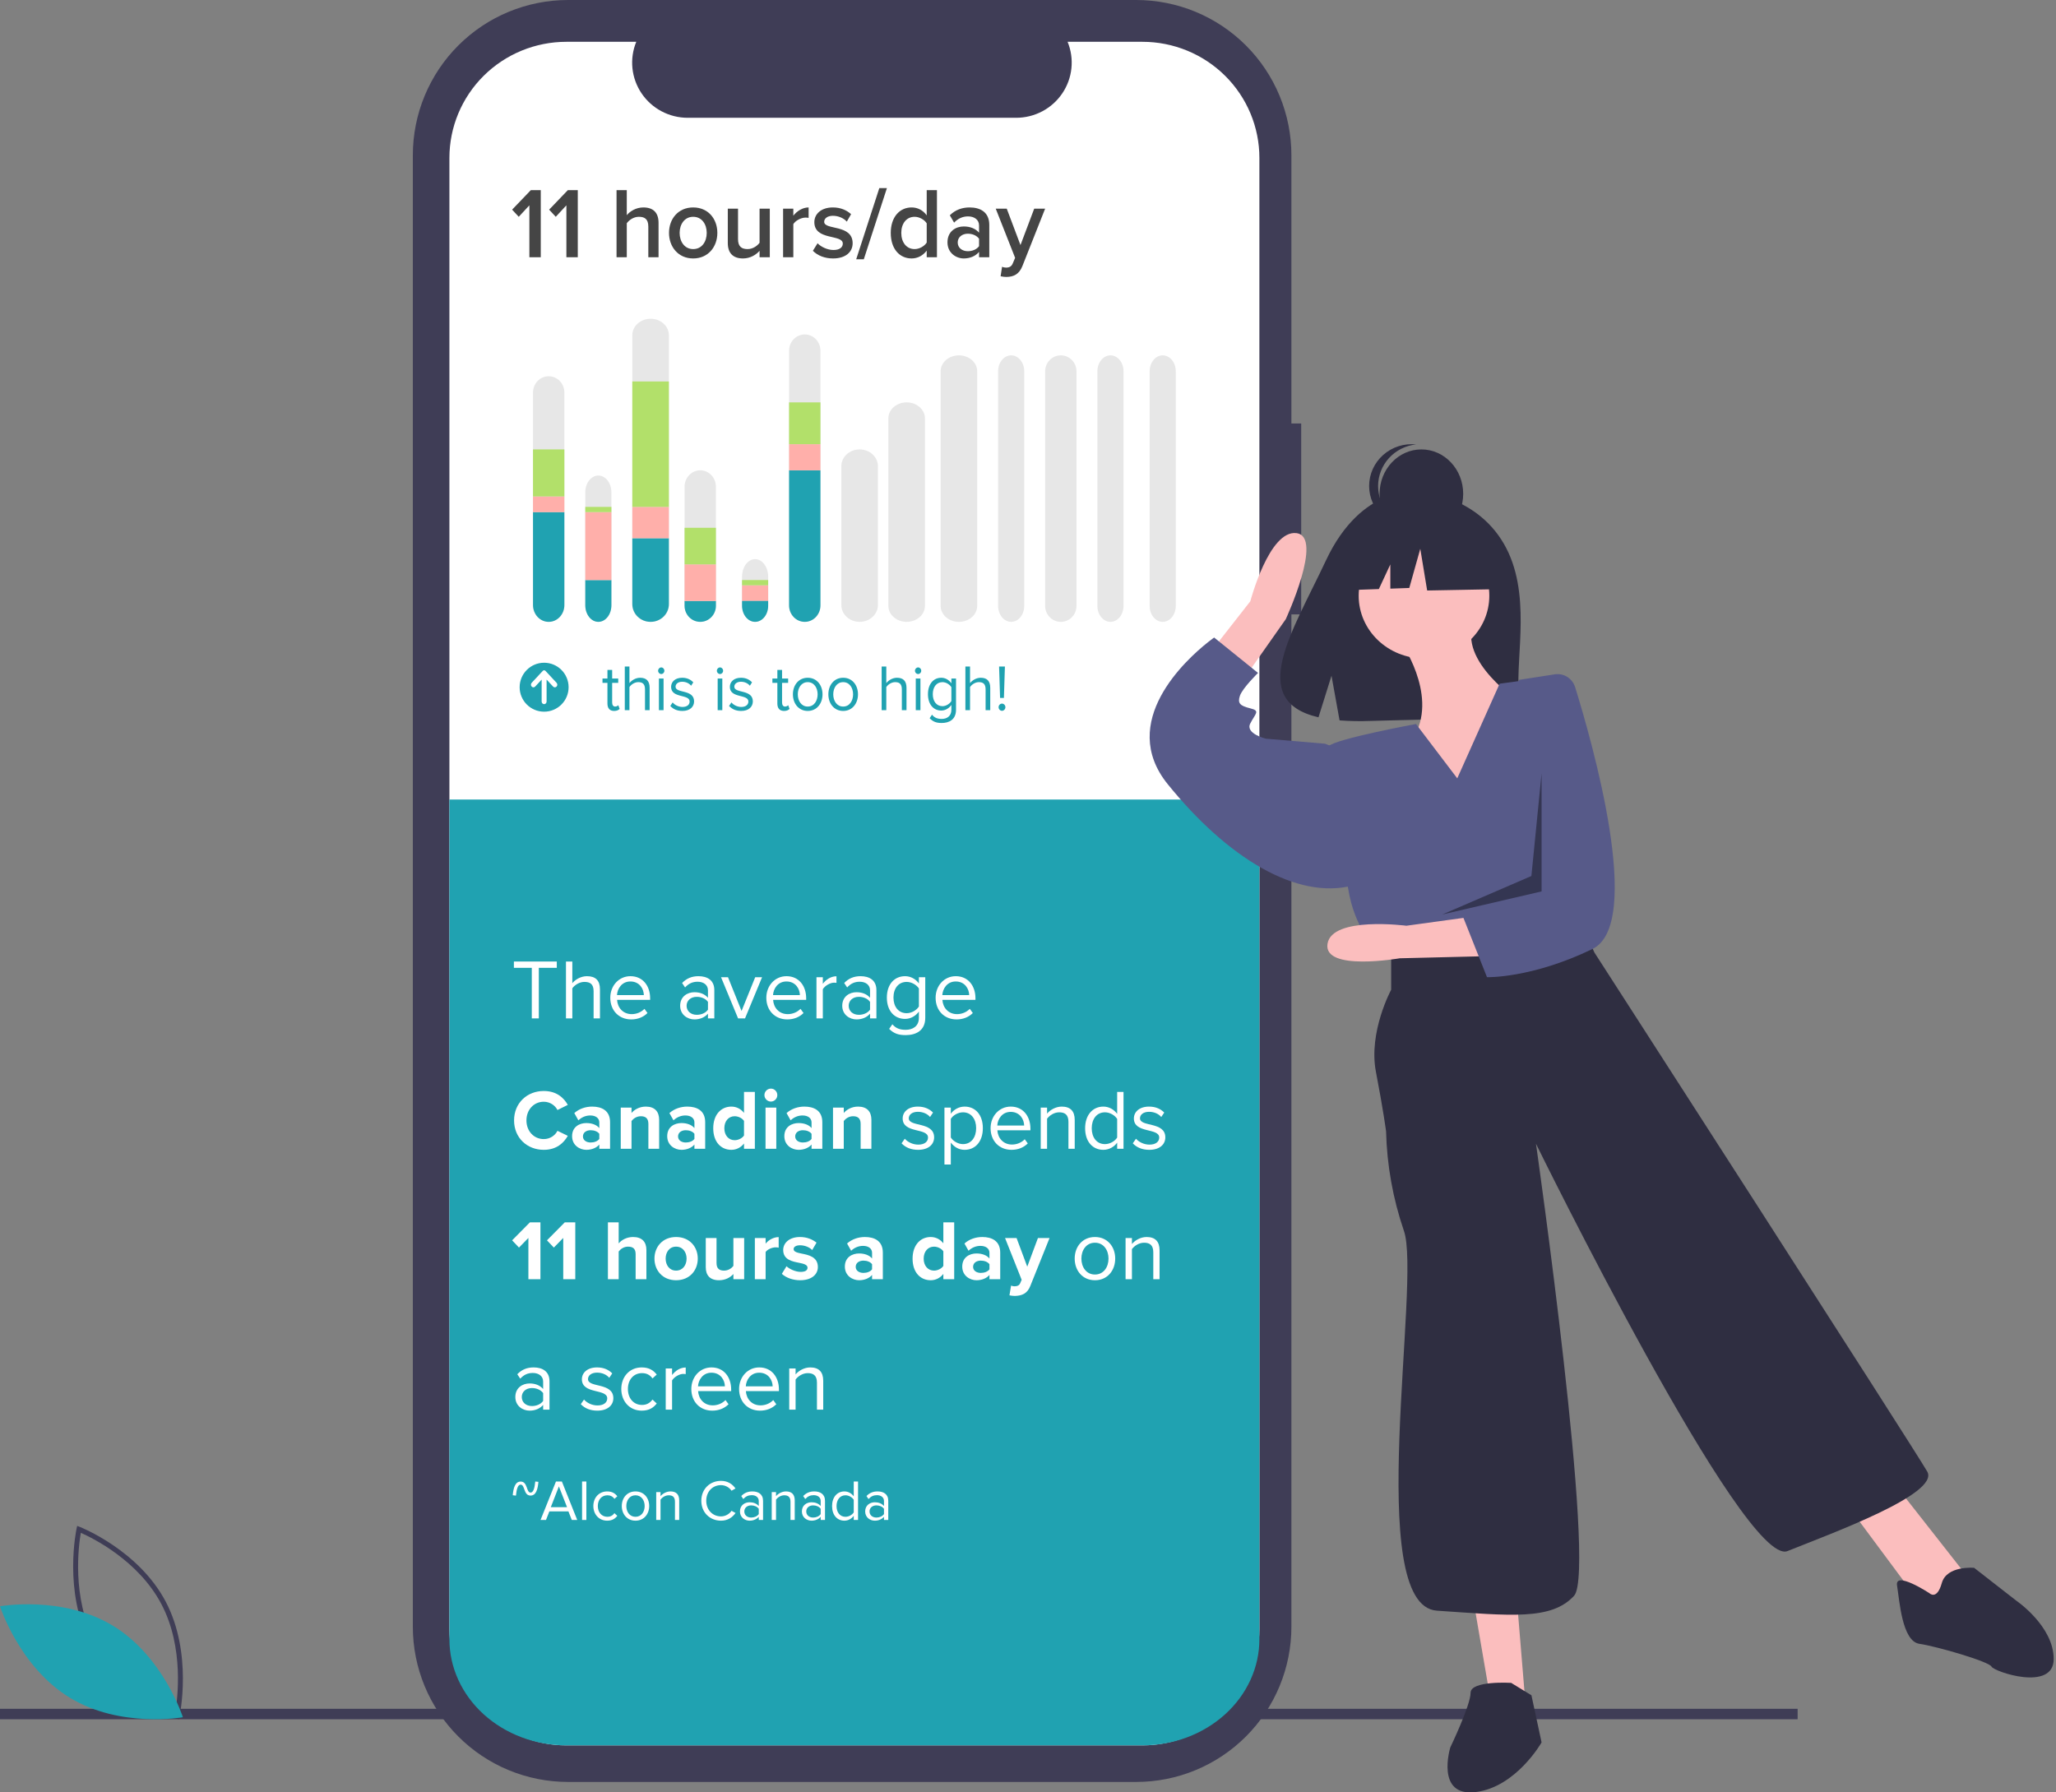 <svg width="546" height="476" viewBox="0 0 546 476" fill="none" xmlns="http://www.w3.org/2000/svg">
<rect x="0" y="0" width="546" height="476" fill="#808080" stroke="none"/>
<path d="M345.551 112.456H342.951V41.226C342.951 35.812 341.885 30.451 339.814 25.449C337.742 20.448 334.706 15.903 330.879 12.075C327.051 8.247 322.507 5.21 317.506 3.138C312.506 1.066 307.146 -2.00716e-05 301.733 2.8336e-10H150.851C145.438 -1.91989e-05 140.078 1.066 135.077 3.138C130.077 5.21 125.533 8.247 121.705 12.075C117.878 15.903 114.842 20.448 112.77 25.449C110.699 30.451 109.633 35.812 109.633 41.226V431.999C109.633 437.412 110.699 442.773 112.77 447.775C114.842 452.777 117.878 457.322 121.705 461.15C125.533 464.978 130.077 468.015 135.077 470.086C140.078 472.158 145.438 473.224 150.851 473.224H301.733C307.146 473.224 312.506 472.158 317.507 470.086C322.507 468.015 327.051 464.978 330.879 461.15C334.706 457.322 337.742 452.777 339.814 447.775C341.885 442.773 342.951 437.412 342.951 431.999V163.158H345.551L345.551 112.456Z" fill="#3F3D56"/>
<path d="M477.388 453.796H0V456.571H477.388V453.796Z" fill="#3F3D56"/>
<path d="M47.507 456.571L46.801 456.3C46.646 456.24 31.211 450.179 23.981 436.436C16.75 422.691 20.291 406.143 20.327 405.978L20.494 405.224L21.199 405.496C21.354 405.556 36.789 411.617 44.019 425.36C51.25 439.105 47.709 455.653 47.673 455.818L47.507 456.571ZM25.139 435.796C31.252 447.416 43.448 453.373 46.539 454.733C47.126 451.338 48.969 437.609 42.861 426C36.755 414.392 24.553 408.427 21.461 407.063C20.873 410.46 19.031 424.187 25.139 435.796Z" fill="#3F3D56"/>
<path d="M29.993 431.738C43.406 439.877 48.571 456.043 48.571 456.043C48.571 456.043 31.991 459.013 18.578 450.874C5.166 442.735 0 426.57 0 426.57C0 426.57 16.581 423.599 29.993 431.738Z" fill="#20A2B1"/>
<path d="M399.4 144.453C391.703 131.121 376.473 130.499 376.473 130.499C376.473 130.499 361.632 128.554 352.112 148.86C343.239 167.786 330.992 186.06 350.141 190.491L353.599 179.456L355.741 191.312C358.468 191.513 361.203 191.561 363.934 191.456C384.441 190.777 403.97 191.654 403.341 184.112C402.505 174.085 406.807 157.282 399.4 144.453Z" fill="#2F2E41"/>
<path d="M371.918 170.351C371.918 170.351 381.689 184.023 375.827 195.091C369.964 206.159 389.506 217.878 389.506 217.878L403.837 186.627C403.837 186.627 386.9 175.56 391.46 165.143L371.918 170.351Z" fill="#FBBEBE"/>
<path d="M378.163 174.857C387.744 174.857 395.51 167.401 395.51 158.204C395.51 149.007 387.744 141.551 378.163 141.551C368.583 141.551 360.816 149.007 360.816 158.204C360.816 167.401 368.583 174.857 378.163 174.857Z" fill="#FBBEBE"/>
<path d="M391.347 425.347L395.763 451.02L405.224 453.796L402.701 423.265L391.347 425.347Z" fill="#FBBEBE"/>
<path d="M491.265 400.617L508.804 424.237L515.95 427.429L521.796 417.853L504.257 395.51L491.265 400.617Z" fill="#FBBEBE"/>
<path d="M386.996 206.702L376.036 192.267C376.036 192.267 354.802 196.185 352.83 198.157C350.859 200.129 358.087 236.284 358.087 236.284C358.087 236.284 359.401 246.144 365.314 251.403L371.227 255.347L419.848 245.487L421.676 223.843C422.342 215.959 421.354 208.023 418.777 200.544C416.199 193.064 412.088 186.206 406.707 180.408L398.247 181.565L386.996 206.702Z" fill="#575A89"/>
<path d="M369.441 253.616V262.85C369.441 262.85 363.369 274.062 365.393 284.615C367.417 295.168 368.092 300.445 368.092 300.445C368.312 309.42 369.904 318.312 372.815 326.827C377.538 340.018 362.019 426.42 381.586 427.739C401.154 429.058 411.95 430.378 418.022 423.782C424.095 417.186 407.901 303.742 407.901 303.742C407.901 303.742 463.23 416.527 474.7 411.91C486.171 407.293 515.184 396.74 511.811 390.804C508.437 384.868 423.42 252.956 423.42 252.956L420.721 247.02L369.441 253.616Z" fill="#2F2E41"/>
<path d="M401.309 446.911C401.309 446.911 390.536 446.252 390.536 449.547C390.536 452.842 385.15 464.045 385.15 464.045C385.15 464.045 381.111 477.225 391.883 475.907C402.655 474.589 409.388 462.727 409.388 462.727L406.695 450.206L401.309 446.911Z" fill="#2F2E41"/>
<path d="M512.373 423.087C512.373 423.087 503.129 417.033 503.789 421.069C504.449 425.106 505.109 435.87 509.732 436.543C514.354 437.216 528.22 441.252 528.88 442.598C529.541 443.943 545.388 449.325 545.388 440.579C545.388 431.833 535.483 425.106 535.483 425.106L524.258 416.36C524.258 416.36 516.995 415.687 515.674 420.396C514.354 425.106 512.373 423.087 512.373 423.087Z" fill="#2F2E41"/>
<path d="M377.469 142.939C383.601 142.939 388.571 137.658 388.571 131.143C388.571 124.628 383.601 119.347 377.469 119.347C371.338 119.347 366.367 124.628 366.367 131.143C366.367 137.658 371.338 142.939 377.469 142.939Z" fill="#2F2E41"/>
<path d="M365.976 129.061C365.977 126.319 367.009 123.674 368.875 121.636C370.741 119.598 373.308 118.31 376.082 118.022C374.506 117.857 372.914 118.019 371.407 118.499C369.9 118.979 368.512 119.765 367.334 120.806C366.156 121.847 365.215 123.12 364.57 124.542C363.925 125.964 363.592 127.504 363.592 129.061C363.592 130.618 363.925 132.158 364.57 133.58C365.215 135.003 366.156 136.276 367.334 137.317C368.512 138.358 369.9 139.144 371.407 139.623C372.914 140.103 374.506 140.266 376.082 140.101C373.308 139.812 370.741 138.525 368.875 136.486C367.009 134.448 365.977 131.803 365.976 129.061Z" fill="#2F2E41"/>
<path d="M396.167 143.387L380.829 136L359.647 139.022L355.265 156.816L366.174 156.431L369.222 149.893V156.323L374.256 156.145L377.177 145.737L379.003 156.816L396.898 156.481L396.167 143.387Z" fill="#2F2E41"/>
<path d="M395.51 253.907L371.707 254.487C371.707 254.487 351.396 258.055 352.536 250.655C353.676 243.256 373.49 245.844 373.49 245.844L395.179 242.857L395.51 253.907Z" fill="#FBBEBE"/>
<path d="M412.91 179.077C414.062 178.898 415.239 179.146 416.229 179.777C417.218 180.407 417.955 181.377 418.307 182.514C422.796 196.979 436.625 245.388 422.885 252.029C406.702 259.852 394.892 259.508 394.892 259.508L388.571 243.592L394.326 238.069L400.469 197.672L403.413 180.548L412.91 179.077Z" fill="#575A89"/>
<path opacity="0.4" d="M409.388 205.388L406.683 232.638L383.02 242.857L409.388 236.726V205.388Z" fill="black"/>
<path d="M189.63 173.469H216.36V86.041H193.335L159.592 118.81L174.677 134.408L189.63 119.728V173.469Z" fill="#20A2B1"/>
<path d="M189.63 173.469H216.36V86.041H193.335L159.592 118.81L174.677 134.408L189.63 119.728V173.469Z" fill="url(#paint0_linear)"/>
<path d="M253.597 173.469H280.327V86.041H257.302L223.558 118.81L238.644 134.408L253.597 119.728V173.469Z" fill="#20A2B1"/>
<path d="M253.597 173.469H280.327V86.041H257.302L223.558 118.81L238.644 134.408L253.597 119.728V173.469Z" fill="url(#paint1_linear)"/>
<path fill-rule="evenodd" clip-rule="evenodd" d="M190.192 174.857V121.16L175.75 135.435L159.592 118.615L194.328 84.653H218.517V174.857H190.192ZM190.86 119.562V174.191H217.849V85.319H194.601L160.531 118.629L175.762 134.485L190.86 119.562ZM254.777 174.857V121.16L240.335 135.435L224.177 118.615L258.914 84.653H283.102V174.857H254.777ZM255.445 119.562V174.191H282.434V85.319H259.186L225.117 118.629L240.348 134.485L255.445 119.562Z" fill="black"/>
<path d="M163.498 228.738H167.72V217.08C167.72 213.885 166.025 211.914 162.5 211.914C159.873 211.914 157.878 213.205 156.847 214.463V206.068H152.624V228.738H156.847V217.692C157.579 216.706 158.876 215.754 160.505 215.754C162.334 215.754 163.498 216.468 163.498 218.745V228.738Z" fill="white"/>
<path d="M179.361 229.146C184.681 229.146 187.874 225.203 187.874 220.513C187.874 215.856 184.681 211.914 179.361 211.914C174.074 211.914 170.882 215.856 170.882 220.513C170.882 225.203 174.074 229.146 179.361 229.146ZM179.361 225.305C176.734 225.305 175.271 223.096 175.271 220.513C175.271 217.964 176.734 215.754 179.361 215.754C181.988 215.754 183.484 217.964 183.484 220.513C183.484 223.096 181.988 225.305 179.361 225.305Z" fill="white"/>
<path d="M201.846 228.738H206.069V212.321H201.846V223.436C201.115 224.387 199.818 225.305 198.189 225.305C196.393 225.305 195.229 224.557 195.229 222.28V212.321H191.006V223.98C191.006 227.175 192.669 229.146 196.194 229.146C198.821 229.146 200.749 227.922 201.846 226.665V228.738Z" fill="white"/>
<path d="M210.262 228.738H214.485V217.896C215.184 216.842 217.046 216.026 218.442 216.026C218.908 216.026 219.307 216.094 219.606 216.162V211.948C217.611 211.948 215.616 213.103 214.485 214.565V212.321H210.262V228.738Z" fill="white"/>
<path d="M220.848 226.597C222.544 228.194 225.237 229.146 228.03 229.146C232.486 229.146 234.98 226.869 234.98 223.878C234.98 219.799 231.289 219.051 228.529 218.507C226.734 218.134 225.47 217.76 225.47 216.74C225.47 215.788 226.468 215.211 227.997 215.211C229.959 215.211 231.788 216.06 232.752 217.114L234.448 214.157C232.852 212.865 230.691 211.914 227.964 211.914C223.741 211.914 221.38 214.327 221.38 217.08C221.38 220.989 224.938 221.668 227.698 222.212C229.527 222.586 230.923 222.994 230.923 224.15C230.923 225.169 230.059 225.815 228.23 225.815C226.235 225.815 223.841 224.693 222.677 223.572L220.848 226.597Z" fill="white"/>
<path d="M235.996 229.418H239.055L246.936 205.388H243.877L235.996 229.418Z" fill="white"/>
<path d="M260.074 228.738H264.33V206.068H260.074V214.429C258.81 212.763 257.015 211.914 255.119 211.914C251.029 211.914 248.003 215.177 248.003 220.547C248.003 226.019 251.063 229.146 255.119 229.146C257.048 229.146 258.81 228.262 260.074 226.631V228.738ZM260.074 223.436C259.375 224.523 257.846 225.305 256.416 225.305C254.022 225.305 252.359 223.368 252.359 220.547C252.359 217.692 254.022 215.754 256.416 215.754C257.846 215.754 259.375 216.536 260.074 217.624V223.436Z" fill="white"/>
<path d="M278.161 228.738H282.383V218.134C282.383 213.409 279.025 211.914 275.367 211.914C272.84 211.914 270.313 212.729 268.351 214.497L269.947 217.386C271.311 216.094 272.907 215.448 274.636 215.448C276.764 215.448 278.161 216.536 278.161 218.202V220.479C277.096 219.153 275.201 218.473 273.073 218.473C270.513 218.473 267.487 219.867 267.487 223.708C267.487 227.379 270.513 229.146 273.073 229.146C275.168 229.146 277.063 228.364 278.161 227.039V228.738ZM278.161 224.795C277.462 225.747 276.132 226.223 274.769 226.223C273.106 226.223 271.743 225.339 271.743 223.81C271.743 222.212 273.106 221.328 274.769 221.328C276.132 221.328 277.462 221.804 278.161 222.756V224.795Z" fill="white"/>
<path d="M286.639 231.287L286.007 235.162C286.539 235.298 287.603 235.4 288.102 235.4C290.862 235.332 292.99 234.516 294.187 231.423L301.735 212.321H297.179L292.99 223.742L288.8 212.321H284.278L290.795 228.976L290.197 230.37C289.798 231.253 289.066 231.559 287.969 231.559C287.57 231.559 287.004 231.457 286.639 231.287Z" fill="white"/>
<path d="M148.642 270.612C153.963 270.612 157.155 266.67 157.155 261.979C157.155 257.323 153.963 253.38 148.642 253.38C143.355 253.38 140.163 257.323 140.163 261.979C140.163 266.67 143.355 270.612 148.642 270.612ZM148.642 266.772C146.016 266.772 144.552 264.562 144.552 261.979C144.552 259.43 146.016 257.221 148.642 257.221C151.269 257.221 152.766 259.43 152.766 261.979C152.766 264.562 151.269 266.772 148.642 266.772Z" fill="white"/>
<path d="M171.128 270.204H175.351V258.614C175.351 255.419 173.655 253.38 170.13 253.38C167.503 253.38 165.541 254.672 164.511 255.929V253.788H160.288V270.204H164.511V259.158C165.209 258.172 166.506 257.221 168.168 257.221C169.964 257.221 171.128 258.002 171.128 260.28V270.204Z" fill="white"/>
<path d="M197.694 270.204H201.917V259.6C201.917 254.875 198.559 253.38 194.901 253.38C192.374 253.38 189.847 254.196 187.885 255.963L189.481 258.852C190.845 257.561 192.441 256.915 194.17 256.915C196.298 256.915 197.694 258.002 197.694 259.668V261.945C196.63 260.62 194.735 259.94 192.607 259.94C190.047 259.94 187.021 261.333 187.021 265.174C187.021 268.845 190.047 270.612 192.607 270.612C194.702 270.612 196.597 269.831 197.694 268.505V270.204ZM197.694 266.262C196.996 267.213 195.666 267.689 194.303 267.689C192.64 267.689 191.277 266.806 191.277 265.276C191.277 263.679 192.64 262.795 194.303 262.795C195.666 262.795 196.996 263.271 197.694 264.222V266.262Z" fill="white"/>
<path d="M213.217 268.063C214.913 269.661 217.606 270.612 220.399 270.612C224.855 270.612 227.349 268.335 227.349 265.344C227.349 261.265 223.658 260.518 220.898 259.974C219.103 259.6 217.839 259.226 217.839 258.206C217.839 257.255 218.837 256.677 220.366 256.677C222.328 256.677 224.157 257.527 225.121 258.58L226.817 255.623C225.221 254.332 223.06 253.38 220.333 253.38C216.11 253.38 213.749 255.793 213.749 258.546C213.749 262.455 217.307 263.135 220.067 263.679C221.896 264.052 223.292 264.46 223.292 265.616C223.292 266.636 222.428 267.281 220.599 267.281C218.604 267.281 216.21 266.16 215.046 265.038L213.217 268.063Z" fill="white"/>
<path d="M229.429 261.979C229.429 267.043 232.987 270.612 237.942 270.612C241.234 270.612 243.229 269.151 244.293 267.621L241.533 265.004C240.768 266.092 239.604 266.772 238.141 266.772C235.581 266.772 233.785 264.834 233.785 261.979C233.785 259.124 235.581 257.221 238.141 257.221C239.604 257.221 240.768 257.832 241.533 258.988L244.293 256.337C243.229 254.841 241.234 253.38 237.942 253.38C232.987 253.38 229.429 256.949 229.429 261.979Z" fill="white"/>
<path d="M247.053 270.204H251.276V259.362C251.975 258.308 253.837 257.493 255.233 257.493C255.699 257.493 256.098 257.561 256.397 257.629V253.414C254.402 253.414 252.407 254.57 251.276 256.031V253.788H247.053V270.204Z" fill="white"/>
<path d="M258.005 261.979C258.005 267.247 261.696 270.612 266.584 270.612C269.078 270.612 271.605 269.831 273.201 268.335L271.339 265.548C270.308 266.568 268.546 267.179 267.049 267.179C264.323 267.179 262.693 265.446 262.427 263.373H274.365V262.421C274.365 257.051 271.106 253.38 266.318 253.38C261.43 253.38 258.005 257.221 258.005 261.979ZM266.318 256.813C269.111 256.813 270.175 258.886 270.275 260.45H262.361C262.56 258.818 263.691 256.813 266.318 256.813Z" fill="white"/>
<path d="M276.384 261.979C276.384 267.247 280.075 270.612 284.963 270.612C287.457 270.612 289.984 269.831 291.58 268.335L289.718 265.548C288.687 266.568 286.925 267.179 285.429 267.179C282.702 267.179 281.073 265.446 280.807 263.373H292.744V262.421C292.744 257.051 289.485 253.38 284.697 253.38C279.809 253.38 276.384 257.221 276.384 261.979ZM284.697 256.813C287.49 256.813 288.554 258.886 288.654 260.45H280.74C280.94 258.818 282.07 256.813 284.697 256.813Z" fill="white"/>
<path d="M306.634 270.204H310.857V258.614C310.857 255.419 309.161 253.38 305.637 253.38C303.01 253.38 301.048 254.672 300.017 255.929V253.788H295.794V270.204H300.017V259.158C300.715 258.172 302.012 257.221 303.675 257.221C305.47 257.221 306.634 258.002 306.634 260.28V270.204Z" fill="white"/>
<path d="M186.532 293.112L185.382 292.971C185.289 294.224 185.088 295.477 184.54 295.477C184.219 295.477 184.099 295.069 183.938 294.59C183.724 293.872 183.443 292.985 182.4 292.985C180.916 292.985 180.542 294.745 180.408 296.42L181.571 296.561C181.665 295.35 181.866 294.083 182.4 294.083C182.735 294.083 182.855 294.478 183.016 294.97C183.23 295.674 183.51 296.561 184.54 296.561C186.051 296.561 186.399 294.801 186.532 293.112Z" fill="white"/>
<path d="M194.004 302.362H196.076L192.64 292.971H190.26L186.81 302.362H188.896L189.458 300.743H193.442L194.004 302.362ZM191.45 294.703L192.921 299.011H189.966L191.45 294.703Z" fill="white"/>
<path d="M196.86 302.362H198.558V292.971H196.86V302.362Z" fill="white"/>
<path d="M199.827 298.955C199.827 301.052 201.258 302.531 203.251 302.531C204.574 302.531 205.377 301.925 205.805 301.292L204.695 300.208C204.387 300.658 203.919 300.94 203.331 300.94C202.301 300.94 201.579 300.137 201.579 298.955C201.579 297.772 202.301 296.984 203.331 296.984C203.919 296.984 204.387 297.237 204.695 297.716L205.805 296.618C205.377 295.998 204.574 295.393 203.251 295.393C201.258 295.393 199.827 296.871 199.827 298.955Z" fill="white"/>
<path d="M209.91 302.531C212.049 302.531 213.333 300.897 213.333 298.955C213.333 297.026 212.049 295.393 209.91 295.393C207.784 295.393 206.5 297.026 206.5 298.955C206.5 300.897 207.784 302.531 209.91 302.531ZM209.91 300.94C208.854 300.94 208.265 300.025 208.265 298.955C208.265 297.899 208.854 296.984 209.91 296.984C210.966 296.984 211.568 297.899 211.568 298.955C211.568 300.025 210.966 300.94 209.91 300.94Z" fill="white"/>
<path d="M218.952 302.362H220.65V297.561C220.65 296.237 219.968 295.393 218.551 295.393C217.494 295.393 216.706 295.928 216.291 296.449V295.562H214.593V302.362H216.291V297.786C216.572 297.378 217.093 296.984 217.762 296.984C218.484 296.984 218.952 297.307 218.952 298.251V302.362Z" fill="white"/>
<path d="M230.05 302.531C232.082 302.531 233.205 301.39 233.847 300.222L232.216 299.391C231.842 300.165 231.039 300.757 230.05 300.757C228.499 300.757 227.322 299.447 227.322 297.673C227.322 295.9 228.499 294.59 230.05 294.59C231.039 294.59 231.842 295.196 232.216 295.956L233.847 295.111C233.219 293.943 232.082 292.816 230.05 292.816C227.442 292.816 225.37 294.787 225.37 297.673C225.37 300.56 227.442 302.531 230.05 302.531Z" fill="white"/>
<path d="M238.815 302.362H240.513V297.969C240.513 296.012 239.163 295.393 237.692 295.393C236.676 295.393 235.659 295.731 234.871 296.463L235.512 297.659C236.061 297.124 236.702 296.857 237.398 296.857C238.253 296.857 238.815 297.307 238.815 297.997V298.941C238.387 298.391 237.625 298.11 236.769 298.11C235.74 298.11 234.523 298.687 234.523 300.278C234.523 301.799 235.74 302.531 236.769 302.531C237.612 302.531 238.374 302.207 238.815 301.658V302.362ZM238.815 300.729C238.534 301.123 237.999 301.32 237.451 301.32C236.783 301.32 236.234 300.954 236.234 300.32C236.234 299.659 236.783 299.293 237.451 299.293C237.999 299.293 238.534 299.49 238.815 299.884V300.729Z" fill="white"/>
<path d="M246.557 302.362H248.255V297.561C248.255 296.237 247.573 295.393 246.156 295.393C245.099 295.393 244.31 295.928 243.896 296.449V295.562H242.198V302.362H243.896V297.786C244.177 297.378 244.698 296.984 245.367 296.984C246.089 296.984 246.557 297.307 246.557 298.251V302.362Z" fill="white"/>
<path d="M253.819 302.362H255.517V297.969C255.517 296.012 254.167 295.393 252.696 295.393C251.679 295.393 250.663 295.731 249.874 296.463L250.516 297.659C251.064 297.124 251.706 296.857 252.401 296.857C253.257 296.857 253.819 297.307 253.819 297.997V298.941C253.391 298.391 252.629 298.11 251.773 298.11C250.743 298.11 249.527 298.687 249.527 300.278C249.527 301.799 250.743 302.531 251.773 302.531C252.615 302.531 253.378 302.207 253.819 301.658V302.362ZM253.819 300.729C253.538 301.123 253.003 301.32 252.455 301.32C251.786 301.32 251.238 300.954 251.238 300.32C251.238 299.659 251.786 299.293 252.455 299.293C253.003 299.293 253.538 299.49 253.819 299.884V300.729Z" fill="white"/>
<path d="M261.641 302.362H263.352V292.971H261.641V296.435C261.133 295.745 260.411 295.393 259.648 295.393C258.004 295.393 256.787 296.744 256.787 298.969C256.787 301.235 258.017 302.531 259.648 302.531C260.424 302.531 261.133 302.165 261.641 301.489V302.362ZM261.641 300.165C261.36 300.616 260.745 300.94 260.17 300.94C259.207 300.94 258.539 300.137 258.539 298.969C258.539 297.786 259.207 296.984 260.17 296.984C260.745 296.984 261.36 297.307 261.641 297.758V300.165Z" fill="white"/>
<path d="M268.914 302.362H270.612V297.969C270.612 296.012 269.262 295.393 267.791 295.393C266.775 295.393 265.758 295.731 264.969 296.463L265.611 297.659C266.16 297.124 266.801 296.857 267.497 296.857C268.352 296.857 268.914 297.307 268.914 297.997V298.941C268.486 298.391 267.724 298.11 266.868 298.11C265.839 298.11 264.622 298.687 264.622 300.278C264.622 301.799 265.839 302.531 266.868 302.531C267.711 302.531 268.473 302.207 268.914 301.658V302.362ZM268.914 300.729C268.633 301.123 268.098 301.32 267.55 301.32C266.882 301.32 266.333 300.954 266.333 300.32C266.333 299.659 266.882 299.293 267.55 299.293C268.098 299.293 268.633 299.49 268.914 299.884V300.729Z" fill="white"/>
<path d="M303.389 11.102H283.515C284.429 13.326 284.778 15.739 284.531 18.129C284.284 20.518 283.449 22.811 282.099 24.804C280.75 26.798 278.927 28.431 276.791 29.561C274.655 30.69 272.273 31.281 269.853 31.281H182.632C180.212 31.281 177.829 30.69 175.693 29.561C173.558 28.431 171.735 26.798 170.385 24.804C169.035 22.811 168.2 20.518 167.953 18.129C167.706 15.739 168.055 13.326 168.969 11.102H150.407C146.328 11.102 142.289 11.899 138.521 13.449C134.752 14.998 131.328 17.269 128.444 20.132C125.56 22.995 123.272 26.394 121.711 30.134C120.15 33.875 119.347 37.884 119.347 41.932V432.68C119.347 436.729 120.15 440.738 121.711 444.478C123.272 448.219 125.56 451.617 128.444 454.48C131.328 457.343 134.752 459.614 138.521 461.163C142.289 462.713 146.328 463.51 150.407 463.51H303.389C307.468 463.51 311.507 462.713 315.275 461.163C319.043 459.614 322.467 457.343 325.352 454.48C328.236 451.617 330.524 448.219 332.085 444.478C333.646 440.738 334.449 436.729 334.449 432.68V41.932C334.449 37.884 333.646 33.875 332.085 30.134C330.524 26.394 328.236 22.995 325.352 20.132C322.467 17.269 319.043 14.998 315.275 13.449C311.507 11.899 307.468 11.102 303.389 11.102Z" fill="white"/>
<path d="M119.347 435.331V212.327H334.449V435.331C334.449 439.032 333.646 442.696 332.085 446.115C330.524 449.534 328.236 452.64 325.352 455.257C322.467 457.874 319.043 459.949 315.275 461.365C311.507 462.781 307.468 463.51 303.389 463.51H150.407C146.328 463.51 142.289 462.781 138.521 461.365C134.752 459.949 131.328 457.873 128.444 455.257C125.56 452.64 123.272 449.534 121.711 446.115C120.15 442.696 119.347 439.032 119.347 435.331Z" fill="#20A2B1"/>
<path d="M317.796 177.864L332.039 159.68C332.039 159.68 337.054 140.62 344.317 141.587C351.58 142.553 341.448 164.444 341.448 164.444L327.296 184.571L317.796 177.864Z" fill="#FBBEBE"/>
<path d="M355.318 198.852L351.893 197.509L336.137 196.166C336.137 196.166 330.657 194.823 332.027 192.137C333.397 189.451 334.767 188.78 332.027 188.108C329.286 187.437 328.601 186.765 329.286 184.751C329.972 182.736 334.082 178.707 334.082 178.707L322.436 169.306C322.436 169.306 321.806 169.743 320.787 170.552C315.005 175.141 296.709 191.697 310.105 208.253C325.861 227.726 344.358 239.142 359.429 235.113L355.318 198.852Z" fill="#575A89"/>
<path d="M143.091 270.451V257.023H147.864V255.347H136.473V257.023H141.223V270.451H143.091Z" fill="white"/>
<path d="M159.329 270.451V262.729C159.329 260.351 158.136 259.242 155.862 259.242C154.219 259.242 152.733 260.17 151.99 261.099V255.347H150.302V270.451H151.99V262.457C152.62 261.574 153.881 260.759 155.187 260.759C156.673 260.759 157.641 261.302 157.641 263.25V270.451H159.329Z" fill="white"/>
<path d="M167.63 270.722C169.386 270.722 170.849 270.111 171.952 269.024L171.142 267.915C170.264 268.82 169.026 269.319 167.765 269.319C165.424 269.319 164.006 267.598 163.871 265.537H172.65V265.107C172.65 261.823 170.714 259.242 167.428 259.242C164.321 259.242 162.07 261.801 162.07 264.971C162.07 268.39 164.389 270.722 167.63 270.722ZM170.984 264.269H163.848C163.938 262.616 165.086 260.646 167.405 260.646C169.881 260.646 170.962 262.661 170.984 264.269Z" fill="white"/>
<path d="M189.697 270.451V262.933C189.697 260.283 187.806 259.242 185.488 259.242C183.709 259.242 182.314 259.831 181.143 261.053L181.931 262.231C182.899 261.167 183.957 260.714 185.263 260.714C186.838 260.714 188.009 261.551 188.009 263.001V264.971C187.131 263.974 185.893 263.499 184.407 263.499C182.561 263.499 180.625 264.631 180.625 267.099C180.625 269.477 182.584 270.722 184.407 270.722C185.87 270.722 187.131 270.202 188.009 269.205V270.451H189.697ZM185.038 269.5C183.439 269.5 182.336 268.503 182.336 267.099C182.336 265.718 183.439 264.722 185.038 264.722C186.208 264.722 187.356 265.175 188.009 266.058V268.141C187.356 269.047 186.208 269.5 185.038 269.5Z" fill="white"/>
<path d="M197.854 270.451L202.379 259.514H200.555L196.931 268.481L193.329 259.514H191.483L196.008 270.451H197.854Z" fill="white"/>
<path d="M209.07 270.722C210.826 270.722 212.289 270.111 213.392 269.024L212.582 267.915C211.704 268.82 210.465 269.319 209.205 269.319C206.864 269.319 205.445 267.598 205.31 265.537H214.09V265.107C214.09 261.823 212.154 259.242 208.867 259.242C205.761 259.242 203.509 261.801 203.509 264.971C203.509 268.39 205.828 270.722 209.07 270.722ZM212.424 264.269H205.288C205.378 262.616 206.526 260.646 208.845 260.646C211.321 260.646 212.401 262.661 212.424 264.269Z" fill="white"/>
<path d="M218.513 270.451V262.706C219.008 261.823 220.426 260.963 221.484 260.963C221.732 260.963 221.934 260.985 222.137 261.008V259.264C220.651 259.264 219.391 260.125 218.513 261.257V259.514H216.824V270.451H218.513Z" fill="white"/>
<path d="M232.742 270.451V262.933C232.742 260.283 230.851 259.242 228.532 259.242C226.754 259.242 225.358 259.831 224.187 261.053L224.975 262.231C225.943 261.167 227.001 260.714 228.307 260.714C229.883 260.714 231.053 261.551 231.053 263.001V264.971C230.175 263.974 228.937 263.499 227.452 263.499C225.606 263.499 223.67 264.631 223.67 267.099C223.67 269.477 225.628 270.722 227.452 270.722C228.915 270.722 230.175 270.202 231.053 269.205V270.451H232.742ZM228.082 269.5C226.484 269.5 225.381 268.503 225.381 267.099C225.381 265.718 226.484 264.722 228.082 264.722C229.252 264.722 230.401 265.175 231.053 266.058V268.141C230.401 269.047 229.252 269.5 228.082 269.5Z" fill="white"/>
<path d="M240.515 274.889C243.172 274.889 245.716 273.757 245.716 270.292V259.514H244.027V261.167C243.149 259.966 241.821 259.242 240.358 259.242C237.499 259.242 235.518 261.416 235.518 264.926C235.518 268.458 237.521 270.587 240.358 270.587C241.889 270.587 243.217 269.749 244.027 268.639V270.292C244.027 272.602 242.316 273.485 240.515 273.485C238.962 273.485 237.882 273.077 236.981 272.013L236.126 273.236C237.431 274.527 238.692 274.889 240.515 274.889ZM240.786 269.069C238.579 269.069 237.274 267.326 237.274 264.926C237.274 262.503 238.579 260.759 240.786 260.759C242.114 260.759 243.419 261.574 244.027 262.503V267.303C243.419 268.254 242.114 269.069 240.786 269.069Z" fill="white"/>
<path d="M254.027 270.722C255.783 270.722 257.246 270.111 258.349 269.024L257.538 267.915C256.661 268.82 255.422 269.319 254.162 269.319C251.821 269.319 250.402 267.598 250.267 265.537H259.047V265.107C259.047 261.823 257.111 259.242 253.824 259.242C250.717 259.242 248.466 261.801 248.466 264.971C248.466 268.39 250.785 270.722 254.027 270.722ZM257.381 264.269H250.245C250.335 262.616 251.483 260.646 253.802 260.646C256.278 260.646 257.358 262.661 257.381 264.269Z" fill="white"/>
<path d="M144.397 305.355C147.819 305.355 149.709 303.521 150.79 301.641L148.044 300.305C147.413 301.551 146.063 302.502 144.397 302.502C141.785 302.502 139.804 300.396 139.804 297.543C139.804 294.69 141.785 292.584 144.397 292.584C146.063 292.584 147.413 293.557 148.044 294.78L150.79 293.421C149.732 291.542 147.819 289.73 144.397 289.73C140.007 289.73 136.518 292.901 136.518 297.543C136.518 302.185 140.007 305.355 144.397 305.355Z" fill="white"/>
<path d="M159.154 305.083H162.013V298.018C162.013 294.871 159.739 293.874 157.263 293.874C155.552 293.874 153.841 294.418 152.513 295.595L153.593 297.52C154.516 296.66 155.597 296.229 156.767 296.229C158.208 296.229 159.154 296.954 159.154 298.064V299.581C158.433 298.698 157.15 298.245 155.709 298.245C153.976 298.245 151.927 299.173 151.927 301.732C151.927 304.178 153.976 305.355 155.709 305.355C157.128 305.355 158.411 304.834 159.154 303.951V305.083ZM159.154 302.457C158.681 303.091 157.78 303.408 156.857 303.408C155.732 303.408 154.809 302.819 154.809 301.8C154.809 300.736 155.732 300.147 156.857 300.147C157.78 300.147 158.681 300.464 159.154 301.098V302.457Z" fill="white"/>
<path d="M172.187 305.083H175.046V297.362C175.046 295.233 173.898 293.874 171.512 293.874C169.733 293.874 168.405 294.735 167.707 295.573V294.146H164.848V305.083H167.707V297.724C168.18 297.067 169.058 296.433 170.183 296.433C171.399 296.433 172.187 296.954 172.187 298.471V305.083Z" fill="white"/>
<path d="M184.413 305.083H187.272V298.018C187.272 294.871 184.998 293.874 182.522 293.874C180.811 293.874 179.1 294.418 177.772 295.595L178.853 297.52C179.776 296.66 180.856 296.229 182.027 296.229C183.468 296.229 184.413 296.954 184.413 298.064V299.581C183.693 298.698 182.409 298.245 180.969 298.245C179.235 298.245 177.187 299.173 177.187 301.732C177.187 304.178 179.235 305.355 180.969 305.355C182.387 305.355 183.67 304.834 184.413 303.951V305.083ZM184.413 302.457C183.94 303.091 183.04 303.408 182.117 303.408C180.991 303.408 180.068 302.819 180.068 301.8C180.068 300.736 180.991 300.147 182.117 300.147C183.04 300.147 183.94 300.464 184.413 301.098V302.457Z" fill="white"/>
<path d="M197.581 305.083H200.463V289.98H197.581V295.55C196.726 294.44 195.51 293.874 194.227 293.874C191.458 293.874 189.41 296.048 189.41 299.626C189.41 303.272 191.481 305.355 194.227 305.355C195.533 305.355 196.726 304.766 197.581 303.679V305.083ZM197.581 301.551C197.109 302.275 196.073 302.796 195.105 302.796C193.484 302.796 192.359 301.505 192.359 299.626C192.359 297.724 193.484 296.433 195.105 296.433C196.073 296.433 197.109 296.954 197.581 297.679V301.551Z" fill="white"/>
<path d="M204.716 292.538C205.662 292.538 206.427 291.768 206.427 290.817C206.427 289.866 205.662 289.096 204.716 289.096C203.793 289.096 203.005 289.866 203.005 290.817C203.005 291.768 203.793 292.538 204.716 292.538ZM203.298 305.083H206.157V294.146H203.298V305.083Z" fill="white"/>
<path d="M215.52 305.083H218.379V298.018C218.379 294.871 216.105 293.874 213.629 293.874C211.918 293.874 210.207 294.418 208.879 295.595L209.96 297.52C210.883 296.66 211.963 296.229 213.134 296.229C214.575 296.229 215.52 296.954 215.52 298.064V299.581C214.8 298.698 213.517 298.245 212.076 298.245C210.342 298.245 208.294 299.173 208.294 301.732C208.294 304.178 210.342 305.355 212.076 305.355C213.494 305.355 214.777 304.834 215.52 303.951V305.083ZM215.52 302.457C215.047 303.091 214.147 303.408 213.224 303.408C212.098 303.408 211.175 302.819 211.175 301.8C211.175 300.736 212.098 300.147 213.224 300.147C214.147 300.147 215.047 300.464 215.52 301.098V302.457Z" fill="white"/>
<path d="M228.554 305.083H231.413V297.362C231.413 295.233 230.264 293.874 227.878 293.874C226.1 293.874 224.772 294.735 224.074 295.573V294.146H221.215V305.083H224.074V297.724C224.547 297.067 225.424 296.433 226.55 296.433C227.766 296.433 228.554 296.954 228.554 298.471V305.083Z" fill="white"/>
<path d="M243.814 305.355C246.605 305.355 248.069 303.883 248.069 302.049C248.069 297.792 241.338 299.354 241.338 296.977C241.338 296.003 242.261 295.256 243.746 295.256C245.165 295.256 246.335 295.844 246.988 296.637L247.776 295.459C246.92 294.576 245.615 293.874 243.746 293.874C241.158 293.874 239.717 295.301 239.717 297.022C239.717 301.075 246.448 299.445 246.448 302.094C246.448 303.181 245.525 303.974 243.859 303.974C242.373 303.974 241 303.249 240.28 302.411L239.424 303.634C240.527 304.789 242.013 305.355 243.814 305.355Z" fill="white"/>
<path d="M256.169 305.355C259.028 305.355 261.009 303.136 261.009 299.603C261.009 296.048 259.028 293.874 256.169 293.874C254.638 293.874 253.288 294.667 252.5 295.776V294.146H250.811V309.25H252.5V303.43C253.4 304.63 254.683 305.355 256.169 305.355ZM255.741 303.838C254.413 303.838 253.085 303.023 252.5 302.072V297.135C253.085 296.184 254.413 295.392 255.741 295.392C257.925 295.392 259.231 297.18 259.231 299.603C259.231 302.026 257.925 303.838 255.741 303.838Z" fill="white"/>
<path d="M268.624 305.355C270.38 305.355 271.843 304.744 272.946 303.657L272.136 302.547C271.258 303.453 270.02 303.951 268.759 303.951C266.418 303.951 265 302.23 264.865 300.169H273.644V299.739C273.644 296.456 271.708 293.874 268.421 293.874C265.315 293.874 263.064 296.433 263.064 299.603C263.064 303.023 265.382 305.355 268.624 305.355ZM271.978 298.901H264.842C264.932 297.248 266.08 295.278 268.399 295.278C270.875 295.278 271.956 297.294 271.978 298.901Z" fill="white"/>
<path d="M285.406 305.083V297.407C285.406 295.029 284.213 293.874 281.961 293.874C280.318 293.874 278.832 294.803 278.067 295.731V294.146H276.379V305.083H278.067V297.09C278.72 296.207 279.958 295.392 281.286 295.392C282.749 295.392 283.74 295.98 283.74 297.928V305.083H285.406Z" fill="white"/>
<path d="M298.367 305.083V289.98H296.678V295.799C295.801 294.599 294.472 293.874 293.009 293.874C290.173 293.874 288.169 296.116 288.169 299.626C288.169 303.181 290.173 305.355 293.009 305.355C294.54 305.355 295.868 304.562 296.678 303.453V305.083H298.367ZM293.437 303.838C291.231 303.838 289.925 302.049 289.925 299.626C289.925 297.203 291.231 295.392 293.437 295.392C294.765 295.392 296.093 296.207 296.678 297.158V302.094C296.093 303.045 294.765 303.838 293.437 303.838Z" fill="white"/>
<path d="M305.215 305.355C308.006 305.355 309.469 303.883 309.469 302.049C309.469 297.792 302.738 299.354 302.738 296.977C302.738 296.003 303.661 295.256 305.147 295.256C306.565 295.256 307.736 295.844 308.389 296.637L309.177 295.459C308.321 294.576 307.016 293.874 305.147 293.874C302.558 293.874 301.118 295.301 301.118 297.022C301.118 301.075 307.849 299.445 307.849 302.094C307.849 303.181 306.926 303.974 305.26 303.974C303.774 303.974 302.401 303.249 301.68 302.411L300.825 303.634C301.928 304.789 303.414 305.355 305.215 305.355Z" fill="white"/>
<path d="M140.322 339.716H143.519V324.612H140.727L136 329.39L137.823 331.315L140.322 328.756V339.716Z" fill="white"/>
<path d="M149.577 339.716H152.774V324.612H149.983L145.255 329.39L147.079 331.315L149.577 328.756V339.716Z" fill="white"/>
<path d="M168.802 339.716H171.661V331.949C171.661 329.82 170.513 328.507 168.127 328.507C166.348 328.507 164.998 329.367 164.3 330.205V324.612H161.441V339.716H164.3V332.356C164.795 331.7 165.673 331.066 166.776 331.066C168.014 331.066 168.802 331.541 168.802 333.058V339.716Z" fill="white"/>
<path d="M179.542 339.988C183.144 339.988 185.305 337.361 185.305 334.236C185.305 331.134 183.144 328.507 179.542 328.507C175.962 328.507 173.801 331.134 173.801 334.236C173.801 337.361 175.962 339.988 179.542 339.988ZM179.542 337.429C177.763 337.429 176.773 335.957 176.773 334.236C176.773 332.538 177.763 331.066 179.542 331.066C181.32 331.066 182.333 332.538 182.333 334.236C182.333 335.957 181.32 337.429 179.542 337.429Z" fill="white"/>
<path d="M194.764 339.716H197.623V328.779H194.764V336.183C194.269 336.817 193.391 337.429 192.288 337.429C191.073 337.429 190.285 336.931 190.285 335.413V328.779H187.426V336.546C187.426 338.674 188.551 339.988 190.937 339.988C192.716 339.988 194.022 339.172 194.764 338.335V339.716Z" fill="white"/>
<path d="M200.462 339.716H203.321V332.492C203.794 331.79 205.054 331.247 206 331.247C206.315 331.247 206.585 331.292 206.788 331.337V328.53C205.437 328.53 204.086 329.299 203.321 330.273V328.779H200.462V339.716Z" fill="white"/>
<path d="M207.629 338.289C208.777 339.354 210.6 339.988 212.491 339.988C215.508 339.988 217.196 338.47 217.196 336.478C217.196 333.76 214.697 333.262 212.829 332.9C211.613 332.651 210.758 332.402 210.758 331.722C210.758 331.088 211.433 330.703 212.469 330.703C213.797 330.703 215.035 331.27 215.688 331.971L216.836 330.001C215.755 329.141 214.292 328.507 212.446 328.507C209.587 328.507 207.989 330.115 207.989 331.949C207.989 334.553 210.398 335.006 212.266 335.368C213.504 335.617 214.45 335.889 214.45 336.659C214.45 337.338 213.864 337.768 212.626 337.768C211.275 337.768 209.655 337.021 208.867 336.274L207.629 338.289Z" fill="white"/>
<path d="M231.59 339.716H234.449V332.651C234.449 329.503 232.176 328.507 229.699 328.507C227.988 328.507 226.278 329.05 224.949 330.228L226.03 332.153C226.953 331.292 228.034 330.862 229.204 330.862C230.645 330.862 231.59 331.587 231.59 332.696V334.213C230.87 333.33 229.587 332.877 228.146 332.877C226.413 332.877 224.364 333.806 224.364 336.365C224.364 338.81 226.413 339.988 228.146 339.988C229.564 339.988 230.847 339.467 231.59 338.584V339.716ZM231.59 337.089C231.118 337.723 230.217 338.04 229.294 338.04C228.169 338.04 227.246 337.451 227.246 336.432C227.246 335.368 228.169 334.779 229.294 334.779C230.217 334.779 231.118 335.096 231.59 335.73V337.089Z" fill="white"/>
<path d="M250.519 339.716H253.4V324.612H250.519V330.183C249.663 329.073 248.448 328.507 247.164 328.507C244.395 328.507 242.347 330.681 242.347 334.259C242.347 337.904 244.418 339.988 247.164 339.988C248.47 339.988 249.663 339.399 250.519 338.312V339.716ZM250.519 336.183C250.046 336.908 249.01 337.429 248.042 337.429C246.422 337.429 245.296 336.138 245.296 334.259C245.296 332.356 246.422 331.066 248.042 331.066C249.01 331.066 250.046 331.587 250.519 332.311V336.183Z" fill="white"/>
<path d="M262.763 339.716H265.622V332.651C265.622 329.503 263.349 328.507 260.872 328.507C259.162 328.507 257.451 329.05 256.123 330.228L257.203 332.153C258.126 331.292 259.207 330.862 260.377 330.862C261.818 330.862 262.763 331.587 262.763 332.696V334.213C262.043 333.33 260.76 332.877 259.319 332.877C257.586 332.877 255.537 333.806 255.537 336.365C255.537 338.81 257.586 339.988 259.319 339.988C260.737 339.988 262.021 339.467 262.763 338.584V339.716ZM262.763 337.089C262.291 337.723 261.39 338.04 260.467 338.04C259.342 338.04 258.419 337.451 258.419 336.432C258.419 335.368 259.342 334.779 260.467 334.779C261.39 334.779 262.291 335.096 262.763 335.73V337.089Z" fill="white"/>
<path d="M268.503 341.414L268.075 343.996C268.436 344.086 269.156 344.154 269.494 344.154C271.362 344.109 272.803 343.565 273.613 341.505L278.723 328.779H275.639L272.803 336.387L269.966 328.779H266.905L271.317 339.874L270.912 340.803C270.642 341.392 270.146 341.595 269.404 341.595C269.133 341.595 268.751 341.527 268.503 341.414Z" fill="white"/>
<path d="M290.779 339.988C294.089 339.988 296.16 337.406 296.16 334.236C296.16 331.066 294.089 328.507 290.779 328.507C287.47 328.507 285.399 331.066 285.399 334.236C285.399 337.406 287.47 339.988 290.779 339.988ZM290.779 338.47C288.461 338.47 287.178 336.478 287.178 334.236C287.178 332.017 288.461 330.024 290.779 330.024C293.098 330.024 294.381 332.017 294.381 334.236C294.381 336.478 293.098 338.47 290.779 338.47Z" fill="white"/>
<path d="M307.939 339.716V332.039C307.939 329.662 306.746 328.507 304.495 328.507C302.852 328.507 301.366 329.435 300.6 330.364V328.779H298.912V339.716H300.6V331.722C301.253 330.839 302.491 330.024 303.82 330.024C305.283 330.024 306.273 330.613 306.273 332.56V339.716H307.939Z" fill="white"/>
<path d="M145.928 374.348V366.831C145.928 364.181 144.037 363.139 141.718 363.139C139.94 363.139 138.544 363.728 137.373 364.951L138.161 366.129C139.129 365.064 140.187 364.611 141.493 364.611C143.069 364.611 144.239 365.449 144.239 366.898V368.868C143.361 367.872 142.123 367.397 140.637 367.397C138.791 367.397 136.855 368.529 136.855 370.997C136.855 373.375 138.814 374.62 140.637 374.62C142.101 374.62 143.361 374.099 144.239 373.103V374.348H145.928ZM141.268 373.397C139.669 373.397 138.566 372.401 138.566 370.997C138.566 369.616 139.669 368.619 141.268 368.619C142.438 368.619 143.586 369.072 144.239 369.955V372.039C143.586 372.944 142.438 373.397 141.268 373.397Z" fill="white"/>
<path d="M158.626 374.62C161.418 374.62 162.881 373.148 162.881 371.314C162.881 367.057 156.15 368.619 156.15 366.242C156.15 365.268 157.073 364.521 158.559 364.521C159.977 364.521 161.148 365.11 161.801 365.902L162.588 364.725C161.733 363.841 160.427 363.139 158.559 363.139C155.97 363.139 154.529 364.566 154.529 366.287C154.529 370.34 161.26 368.71 161.26 371.359C161.26 372.446 160.337 373.239 158.671 373.239C157.186 373.239 155.813 372.514 155.092 371.676L154.237 372.899C155.34 374.054 156.826 374.62 158.626 374.62Z" fill="white"/>
<path d="M170.419 374.62C172.4 374.62 173.571 373.805 174.403 372.718L173.278 371.676C172.558 372.65 171.635 373.103 170.509 373.103C168.213 373.103 166.75 371.291 166.75 368.868C166.75 366.446 168.213 364.657 170.509 364.657C171.635 364.657 172.558 365.064 173.278 366.061L174.403 365.042C173.571 363.955 172.4 363.139 170.419 363.139C167.177 363.139 164.994 365.63 164.994 368.868C164.994 372.107 167.177 374.62 170.419 374.62Z" fill="white"/>
<path d="M178.48 374.348V366.604C178.975 365.721 180.394 364.86 181.452 364.86C181.699 364.86 181.902 364.883 182.105 364.906V363.162C180.619 363.162 179.358 364.023 178.48 365.155V363.411H176.792V374.348H178.48Z" fill="white"/>
<path d="M189.152 374.62C190.908 374.62 192.371 374.009 193.475 372.922L192.664 371.812C191.786 372.718 190.548 373.216 189.287 373.216C186.946 373.216 185.528 371.495 185.393 369.435H194.172V369.004C194.172 365.721 192.236 363.139 188.95 363.139C185.843 363.139 183.592 365.698 183.592 368.868C183.592 372.288 185.911 374.62 189.152 374.62ZM192.507 368.167H185.37C185.46 366.513 186.609 364.543 188.927 364.543C191.403 364.543 192.484 366.559 192.507 368.167Z" fill="white"/>
<path d="M201.837 374.62C203.593 374.62 205.056 374.009 206.159 372.922L205.349 371.812C204.471 372.718 203.233 373.216 201.972 373.216C199.631 373.216 198.213 371.495 198.078 369.435H206.857V369.004C206.857 365.721 204.921 363.139 201.634 363.139C198.528 363.139 196.277 365.698 196.277 368.868C196.277 372.288 198.595 374.62 201.837 374.62ZM205.191 368.167H198.055C198.145 366.513 199.293 364.543 201.612 364.543C204.088 364.543 205.169 366.559 205.191 368.167Z" fill="white"/>
<path d="M218.619 374.348V366.672C218.619 364.294 217.426 363.139 215.175 363.139C213.531 363.139 212.045 364.068 211.28 364.996V363.411H209.592V374.348H211.28V366.355C211.933 365.472 213.171 364.657 214.499 364.657C215.962 364.657 216.953 365.245 216.953 367.193V374.348H218.619Z" fill="white"/>
<path d="M142.148 393.436C141.981 395.182 141.646 396.377 140.9 396.377C139.712 396.377 140.184 393.451 138.265 393.451C136.773 393.451 136.331 395.228 136.164 397.081L137.016 397.189C137.184 395.473 137.519 394.263 138.265 394.263C139.453 394.263 138.981 397.173 140.9 397.173C142.407 397.173 142.818 395.381 142.986 393.528L142.148 393.436Z" fill="white"/>
<path d="M153.294 403.653L149.213 393.436H147.645L143.548 403.653H144.995L145.893 401.37H150.949L151.848 403.653H153.294ZM150.584 400.252H146.274L148.421 394.738L150.584 400.252Z" fill="white"/>
<path d="M155.719 403.653V393.436H154.577V403.653H155.719Z" fill="white"/>
<path d="M161.241 403.837C162.581 403.837 163.373 403.285 163.936 402.55L163.175 401.845C162.687 402.504 162.063 402.81 161.302 402.81C159.748 402.81 158.758 401.585 158.758 399.946C158.758 398.307 159.748 397.097 161.302 397.097C162.063 397.097 162.687 397.372 163.175 398.046L163.936 397.357C163.373 396.622 162.581 396.07 161.241 396.07C159.048 396.07 157.571 397.755 157.571 399.946C157.571 402.136 159.048 403.837 161.241 403.837Z" fill="white"/>
<path d="M168.765 403.837C171.003 403.837 172.404 402.09 172.404 399.946C172.404 397.801 171.003 396.07 168.765 396.07C166.526 396.07 165.125 397.801 165.125 399.946C165.125 402.09 166.526 403.837 168.765 403.837ZM168.765 402.81C167.196 402.81 166.328 401.462 166.328 399.946C166.328 398.445 167.196 397.097 168.765 397.097C170.333 397.097 171.201 398.445 171.201 399.946C171.201 401.462 170.333 402.81 168.765 402.81Z" fill="white"/>
<path d="M180.373 403.653V398.46C180.373 396.852 179.566 396.07 178.043 396.07C176.931 396.07 175.926 396.698 175.409 397.326V396.254H174.266V403.653H175.409V398.246C175.85 397.648 176.688 397.097 177.586 397.097C178.576 397.097 179.246 397.495 179.246 398.812V403.653H180.373Z" fill="white"/>
<path d="M191.468 403.837C193.264 403.837 194.483 402.979 195.335 401.799L194.27 401.217C193.691 402.075 192.625 402.703 191.468 402.703C189.244 402.703 187.554 400.972 187.554 398.552C187.554 396.101 189.244 394.401 191.468 394.401C192.625 394.401 193.691 395.013 194.27 395.887L195.32 395.289C194.513 394.125 193.264 393.267 191.468 393.267C188.544 393.267 186.244 395.412 186.244 398.552C186.244 401.692 188.544 403.837 191.468 403.837Z" fill="white"/>
<path d="M202.642 403.653V398.567C202.642 396.775 201.363 396.07 199.794 396.07C198.591 396.07 197.647 396.469 196.855 397.296L197.388 398.092C198.043 397.372 198.759 397.066 199.642 397.066C200.708 397.066 201.5 397.633 201.5 398.613V399.946C200.906 399.272 200.068 398.95 199.063 398.95C197.814 398.95 196.505 399.716 196.505 401.386C196.505 402.994 197.83 403.837 199.063 403.837C200.053 403.837 200.906 403.484 201.5 402.81V403.653H202.642ZM199.49 403.01C198.408 403.01 197.662 402.336 197.662 401.386C197.662 400.451 198.408 399.777 199.49 399.777C200.281 399.777 201.058 400.084 201.5 400.681V402.09C201.058 402.703 200.281 403.01 199.49 403.01Z" fill="white"/>
<path d="M211.053 403.653V398.46C211.053 396.852 210.246 396.07 208.723 396.07C207.611 396.07 206.606 396.698 206.088 397.326V396.254H204.946V403.653H206.088V398.246C206.53 397.648 207.367 397.097 208.266 397.097C209.256 397.097 209.926 397.495 209.926 398.812V403.653H211.053Z" fill="white"/>
<path d="M219.09 403.653V398.567C219.09 396.775 217.81 396.07 216.242 396.07C215.039 396.07 214.095 396.469 213.303 397.296L213.836 398.092C214.491 397.372 215.206 397.066 216.09 397.066C217.156 397.066 217.947 397.633 217.947 398.613V399.946C217.354 399.272 216.516 398.95 215.511 398.95C214.262 398.95 212.953 399.716 212.953 401.386C212.953 402.994 214.277 403.837 215.511 403.837C216.501 403.837 217.354 403.484 217.947 402.81V403.653H219.09ZM215.937 403.01C214.856 403.01 214.11 402.336 214.11 401.386C214.11 400.451 214.856 399.777 215.937 399.777C216.729 399.777 217.506 400.084 217.947 400.681V402.09C217.506 402.703 216.729 403.01 215.937 403.01Z" fill="white"/>
<path d="M227.866 403.653V393.436H226.724V397.372C226.13 396.561 225.231 396.07 224.242 396.07C222.323 396.07 220.968 397.587 220.968 399.961C220.968 402.366 222.323 403.837 224.242 403.837C225.277 403.837 226.176 403.301 226.724 402.55V403.653H227.866ZM224.531 402.81C223.039 402.81 222.155 401.6 222.155 399.961C222.155 398.322 223.039 397.097 224.531 397.097C225.429 397.097 226.328 397.648 226.724 398.292V401.631C226.328 402.274 225.429 402.81 224.531 402.81Z" fill="white"/>
<path d="M235.894 403.653V398.567C235.894 396.775 234.615 396.07 233.047 396.07C231.844 396.07 230.899 396.469 230.108 397.296L230.64 398.092C231.295 397.372 232.011 397.066 232.894 397.066C233.96 397.066 234.752 397.633 234.752 398.613V399.946C234.158 399.272 233.321 398.95 232.316 398.95C231.067 398.95 229.757 399.716 229.757 401.386C229.757 402.994 231.082 403.837 232.316 403.837C233.305 403.837 234.158 403.484 234.752 402.81V403.653H235.894ZM232.742 403.01C231.661 403.01 230.915 402.336 230.915 401.386C230.915 400.451 231.661 399.777 232.742 399.777C233.534 399.777 234.311 400.084 234.752 400.681V402.09C234.311 402.703 233.534 403.01 232.742 403.01Z" fill="white"/>
<path d="M143.609 68.314V50.493H140.969L136 55.677L137.76 57.574L140.581 54.528V68.314H143.609Z" fill="#454545"/>
<path d="M153.44 68.314V50.493H150.8L145.831 55.677L147.591 57.574L150.412 54.528V68.314H153.44Z" fill="#454545"/>
<path d="M174.887 68.314V59.177C174.887 56.532 173.541 55.089 170.85 55.089C168.883 55.089 167.278 56.131 166.45 57.146V50.493H163.733V68.314H166.45V59.284C167.071 58.429 168.262 57.574 169.659 57.574C171.186 57.574 172.169 58.161 172.169 60.192V68.314H174.887Z" fill="#454545"/>
<path d="M184.084 68.635C188.069 68.635 190.502 65.536 190.502 61.849C190.502 58.135 188.069 55.089 184.084 55.089C180.098 55.089 177.665 58.135 177.665 61.849C177.665 65.536 180.098 68.635 184.084 68.635ZM184.084 66.15C181.78 66.15 180.486 64.146 180.486 61.849C180.486 59.578 181.78 57.574 184.084 57.574C186.413 57.574 187.681 59.578 187.681 61.849C187.681 64.146 186.413 66.15 184.084 66.15Z" fill="#454545"/>
<path d="M204.431 68.314V55.41H201.714V64.467C201.092 65.322 199.902 66.15 198.53 66.15C196.978 66.15 195.994 65.509 195.994 63.505V55.41H193.277V64.547C193.277 67.165 194.622 68.635 197.314 68.635C199.281 68.635 200.834 67.62 201.714 66.604V68.314H204.431Z" fill="#454545"/>
<path d="M210.678 68.314V59.524C211.222 58.589 212.748 57.788 213.913 57.788C214.25 57.788 214.508 57.814 214.741 57.868V55.089C213.137 55.089 211.636 56.051 210.678 57.28V55.41H207.961V68.314H210.678Z" fill="#454545"/>
<path d="M221.229 68.635C224.593 68.635 226.431 66.898 226.431 64.6C226.431 59.471 218.874 61.181 218.874 58.91C218.874 58.001 219.754 57.307 221.177 57.307C222.756 57.307 224.127 58.001 224.878 58.856L226.017 56.879C224.904 55.864 223.299 55.089 221.177 55.089C218.02 55.089 216.26 56.879 216.26 58.99C216.26 63.959 223.817 62.142 223.817 64.681C223.817 65.696 222.963 66.391 221.332 66.391C219.728 66.391 217.994 65.536 217.114 64.6L215.872 66.604C217.166 67.913 219.081 68.635 221.229 68.635Z" fill="#454545"/>
<path d="M229.399 68.849L235.532 49.959H233.514L227.38 68.849H229.399Z" fill="#454545"/>
<path d="M248.82 68.314V50.493H246.102V57.2C245.119 55.81 243.67 55.089 242.091 55.089C238.882 55.089 236.553 57.681 236.553 61.849C236.553 66.123 238.908 68.635 242.091 68.635C243.721 68.635 245.145 67.833 246.102 66.551V68.314H248.82ZM242.893 66.15C240.719 66.15 239.348 64.36 239.348 61.849C239.348 59.364 240.719 57.574 242.893 57.574C244.161 57.574 245.507 58.349 246.102 59.31V64.413C245.507 65.375 244.161 66.15 242.893 66.15Z" fill="#454545"/>
<path d="M262.719 68.314V59.738C262.719 56.291 260.286 55.089 257.491 55.089C255.498 55.089 253.687 55.73 252.237 57.173L253.376 59.123C254.437 58.001 255.68 57.467 257.077 57.467C258.785 57.467 260.001 58.375 260.001 59.871V61.795C259.07 60.7 257.646 60.139 255.938 60.139C253.894 60.139 251.616 61.368 251.616 64.36C251.616 67.192 253.92 68.635 255.938 68.635C257.595 68.635 259.07 68.02 260.001 66.898V68.314H262.719ZM257.025 66.711C255.498 66.711 254.334 65.803 254.334 64.387C254.334 62.998 255.498 62.062 257.025 62.062C258.19 62.062 259.354 62.517 260.001 63.398V65.375C259.354 66.257 258.19 66.711 257.025 66.711Z" fill="#454545"/>
<path d="M265.724 73.364C266.086 73.471 266.863 73.551 267.251 73.551C269.192 73.524 270.667 72.83 271.521 70.639L277.551 55.41H274.652L271.003 65.082L267.354 55.41H264.43L269.58 68.475L268.959 69.944C268.596 70.799 268.027 71.066 267.147 71.066C266.837 71.066 266.397 70.986 266.112 70.853L265.724 73.364Z" fill="#454545"/>
<path d="M141.551 104.229C141.551 101.848 143.415 99.918 145.714 99.918C148.014 99.918 149.878 101.848 149.878 104.229V160.832C149.878 163.213 148.014 165.143 145.714 165.143C143.415 165.143 141.551 163.213 141.551 160.832V104.229Z" fill="#E7E7E7"/>
<path d="M141.551 136H149.878V160.674C149.878 163.142 148.014 165.143 145.714 165.143C143.415 165.143 141.551 163.142 141.551 160.674V136Z" fill="#20A2B1"/>
<path d="M141.551 131.837H149.878V136H141.551V131.837Z" fill="#FFAFAA"/>
<path d="M141.551 119.347H149.878V131.837H141.551V119.347Z" fill="#B2E06A"/>
<path d="M155.429 130.754C155.429 128.286 156.982 126.286 158.898 126.286C160.814 126.286 162.367 128.286 162.367 130.754V160.674C162.367 163.142 160.814 165.143 158.898 165.143C156.982 165.143 155.429 163.142 155.429 160.674V130.754Z" fill="#E7E7E7"/>
<path d="M167.918 89.023C167.918 86.61 170.093 84.653 172.775 84.653C175.458 84.653 177.633 86.61 177.633 89.023V160.772C177.633 163.186 175.458 165.143 172.775 165.143C170.093 165.143 167.918 163.186 167.918 160.772V89.023Z" fill="#E7E7E7"/>
<path d="M181.796 129.264C181.796 126.853 183.66 124.898 185.959 124.898C188.258 124.898 190.122 126.853 190.122 129.264V160.777C190.122 163.188 188.258 165.143 185.959 165.143C183.66 165.143 181.796 163.188 181.796 160.777V129.264Z" fill="#E7E7E7"/>
<path d="M155.429 154.041H162.367V160.74C162.367 163.172 160.814 165.143 158.898 165.143C156.982 165.143 155.429 163.172 155.429 160.74V154.041Z" fill="#20A2B1"/>
<path d="M181.796 159.592H190.122V160.887C190.122 163.237 188.258 165.143 185.959 165.143C183.66 165.143 181.796 163.237 181.796 160.887V159.592Z" fill="#20A2B1"/>
<path d="M167.918 142.939H177.633V160.385C177.633 163.013 175.458 165.143 172.775 165.143C170.093 165.143 167.918 163.013 167.918 160.385V142.939Z" fill="#20A2B1"/>
<path d="M197.061 153.161C197.061 150.581 198.615 148.49 200.531 148.49C202.447 148.49 204 150.581 204 153.161V160.472C204 163.052 202.447 165.143 200.531 165.143C198.615 165.143 197.061 163.052 197.061 160.472V153.161Z" fill="#E7E7E7"/>
<path d="M155.429 136H162.367V154.041H155.429V136Z" fill="#FFAFAA"/>
<path d="M181.796 149.878H190.122V159.592H181.796V149.878Z" fill="#FFAFAA"/>
<path d="M197.061 155.429H204V159.592H197.061V155.429Z" fill="#FFAFAA"/>
<path d="M197.061 159.592H204V160.887C204 163.237 202.447 165.143 200.531 165.143C198.615 165.143 197.061 163.237 197.061 160.887V159.592Z" fill="#20A2B1"/>
<path d="M167.918 134.612H177.633V142.939H167.918V134.612Z" fill="#FFAFAA"/>
<path d="M209.551 93.119C209.551 90.743 211.415 88.816 213.714 88.816C216.014 88.816 217.878 90.743 217.878 93.119V160.84C217.878 163.216 216.014 165.143 213.714 165.143C211.415 165.143 209.551 163.216 209.551 160.84V93.119Z" fill="#E7E7E7"/>
<path d="M155.429 134.612H162.367V136H155.429V134.612Z" fill="#B2E06A"/>
<path d="M181.796 140.163H190.122V149.878H181.796V140.163Z" fill="#B2E06A"/>
<path d="M197.061 154.041H204V155.429H197.061V154.041Z" fill="#B2E06A"/>
<path d="M167.918 101.306H177.633V134.612H167.918V101.306Z" fill="#B2E06A"/>
<path d="M223.429 123.815C223.429 121.347 225.603 119.347 228.286 119.347C230.968 119.347 233.143 121.347 233.143 123.815V160.675C233.143 163.143 230.968 165.143 228.286 165.143C225.603 165.143 223.429 163.143 223.429 160.675V123.815Z" fill="#E7E7E7"/>
<path d="M235.918 111.099C235.918 108.756 238.093 106.857 240.775 106.857C243.458 106.857 245.633 108.756 245.633 111.099V160.901C245.633 163.244 243.458 165.143 240.775 165.143C238.093 165.143 235.918 163.244 235.918 160.901V111.099Z" fill="#E7E7E7"/>
<path d="M249.796 98.606C249.796 96.265 251.971 94.367 254.653 94.367C257.336 94.367 259.51 96.265 259.51 98.606V160.904C259.51 163.245 257.336 165.143 254.653 165.143C251.971 165.143 249.796 163.245 249.796 160.904V98.606Z" fill="#E7E7E7"/>
<path d="M265.061 98.606C265.061 96.265 266.615 94.367 268.531 94.367C270.447 94.367 272 96.265 272 98.606V160.904C272 163.245 270.447 165.143 268.531 165.143C266.615 165.143 265.061 163.245 265.061 160.904V98.606Z" fill="#E7E7E7"/>
<path d="M277.551 98.606C277.551 96.265 279.415 94.367 281.714 94.367C284.014 94.367 285.878 96.265 285.878 98.606V160.904C285.878 163.245 284.014 165.143 281.714 165.143C279.415 165.143 277.551 163.245 277.551 160.904V98.606Z" fill="#E7E7E7"/>
<path d="M291.429 98.606C291.429 96.265 292.982 94.367 294.898 94.367C296.814 94.367 298.367 96.265 298.367 98.606V160.904C298.367 163.245 296.814 165.143 294.898 165.143C292.982 165.143 291.429 163.245 291.429 160.904V98.606Z" fill="#E7E7E7"/>
<path d="M305.306 98.606C305.306 96.265 306.859 94.367 308.776 94.367C310.692 94.367 312.245 96.265 312.245 98.606V160.904C312.245 163.245 310.692 165.143 308.776 165.143C306.859 165.143 305.306 163.245 305.306 160.904V98.606Z" fill="#E7E7E7"/>
<path d="M209.551 124.898H217.878V160.777C217.878 163.188 216.014 165.143 213.714 165.143C211.415 165.143 209.551 163.188 209.551 160.777V124.898Z" fill="#20A2B1"/>
<path d="M209.551 117.959H217.878V124.898H209.551V117.959Z" fill="#FFAFAA"/>
<path d="M209.551 106.857H217.878V117.959H209.551V106.857Z" fill="#B2E06A"/>
<path d="M163.093 188.802C163.801 188.802 164.245 188.576 164.558 188.263L164.196 187.272C164.031 187.463 163.719 187.637 163.357 187.637C162.83 187.637 162.567 187.185 162.567 186.56V181.345H164.179V180.198H162.567V177.904H161.316V180.198H160V181.345H161.316V186.838C161.316 188.089 161.909 188.802 163.093 188.802Z" fill="#20A2B1"/>
<path d="M172.521 188.593V182.666C172.521 180.841 171.649 179.99 169.987 179.99C168.786 179.99 167.7 180.702 167.157 181.415V177H165.923V188.593H167.157V182.458C167.618 181.78 168.539 181.154 169.493 181.154C170.579 181.154 171.287 181.571 171.287 183.066V188.593H172.521Z" fill="#20A2B1"/>
<path d="M175.61 178.999C176.071 178.999 176.433 178.616 176.433 178.13C176.433 177.643 176.071 177.243 175.61 177.243C175.15 177.243 174.771 177.643 174.771 178.13C174.771 178.616 175.15 178.999 175.61 178.999ZM176.219 188.593V180.198H174.985V188.593H176.219Z" fill="#20A2B1"/>
<path d="M181.215 188.802C183.255 188.802 184.325 187.672 184.325 186.264C184.325 182.997 179.405 184.196 179.405 182.371C179.405 181.623 180.08 181.05 181.166 181.05C182.202 181.05 183.058 181.502 183.535 182.11L184.111 181.206C183.486 180.528 182.531 179.99 181.166 179.99C179.273 179.99 178.22 181.085 178.22 182.406C178.22 185.517 183.14 184.265 183.14 186.299C183.14 187.133 182.466 187.742 181.248 187.742C180.162 187.742 179.158 187.185 178.632 186.542L178.006 187.481C178.813 188.367 179.899 188.802 181.215 188.802Z" fill="#20A2B1"/>
<path d="M191.213 178.999C191.674 178.999 192.036 178.616 192.036 178.13C192.036 177.643 191.674 177.243 191.213 177.243C190.753 177.243 190.374 177.643 190.374 178.13C190.374 178.616 190.753 178.999 191.213 178.999ZM191.822 188.593V180.198H190.588V188.593H191.822Z" fill="#20A2B1"/>
<path d="M196.818 188.802C198.858 188.802 199.928 187.672 199.928 186.264C199.928 182.997 195.008 184.196 195.008 182.371C195.008 181.623 195.683 181.05 196.769 181.05C197.805 181.05 198.661 181.502 199.138 182.11L199.714 181.206C199.089 180.528 198.134 179.99 196.769 179.99C194.876 179.99 193.823 181.085 193.823 182.406C193.823 185.517 198.743 184.265 198.743 186.299C198.743 187.133 198.068 187.742 196.851 187.742C195.765 187.742 194.761 187.185 194.235 186.542L193.609 187.481C194.416 188.367 195.502 188.802 196.818 188.802Z" fill="#20A2B1"/>
<path d="M208.215 188.802C208.922 188.802 209.367 188.576 209.679 188.263L209.317 187.272C209.153 187.463 208.84 187.637 208.478 187.637C207.952 187.637 207.688 187.185 207.688 186.56V181.345H209.301V180.198H207.688V177.904H206.438V180.198H205.121V181.345H206.438V186.838C206.438 188.089 207.03 188.802 208.215 188.802Z" fill="#20A2B1"/>
<path d="M214.5 188.802C216.918 188.802 218.432 186.82 218.432 184.387C218.432 181.954 216.918 179.99 214.5 179.99C212.081 179.99 210.567 181.954 210.567 184.387C210.567 186.82 212.081 188.802 214.5 188.802ZM214.5 187.637C212.805 187.637 211.867 186.108 211.867 184.387C211.867 182.684 212.805 181.154 214.5 181.154C216.194 181.154 217.132 182.684 217.132 184.387C217.132 186.108 216.194 187.637 214.5 187.637Z" fill="#20A2B1"/>
<path d="M223.916 188.802C226.335 188.802 227.849 186.82 227.849 184.387C227.849 181.954 226.335 179.99 223.916 179.99C221.497 179.99 219.983 181.954 219.983 184.387C219.983 186.82 221.497 188.802 223.916 188.802ZM223.916 187.637C222.221 187.637 221.283 186.108 221.283 184.387C221.283 182.684 222.221 181.154 223.916 181.154C225.611 181.154 226.549 182.684 226.549 184.387C226.549 186.108 225.611 187.637 223.916 187.637Z" fill="#20A2B1"/>
<path d="M240.733 188.593V182.666C240.733 180.841 239.861 179.99 238.199 179.99C236.998 179.99 235.912 180.702 235.369 181.415V177H234.135V188.593H235.369V182.458C235.83 181.78 236.751 181.154 237.706 181.154C238.792 181.154 239.499 181.571 239.499 183.066V188.593H240.733Z" fill="#20A2B1"/>
<path d="M243.823 178.999C244.284 178.999 244.646 178.616 244.646 178.13C244.646 177.643 244.284 177.243 243.823 177.243C243.362 177.243 242.984 177.643 242.984 178.13C242.984 178.616 243.362 178.999 243.823 178.999ZM244.432 188.593V180.198H243.198V188.593H244.432Z" fill="#20A2B1"/>
<path d="M250.086 192C252.027 192 253.887 191.131 253.887 188.472V180.198H252.652V181.467C252.011 180.546 251.04 179.99 249.97 179.99C247.881 179.99 246.433 181.658 246.433 184.352C246.433 187.064 247.897 188.698 249.97 188.698C251.089 188.698 252.06 188.054 252.652 187.203V188.472C252.652 190.244 251.402 190.922 250.086 190.922C248.95 190.922 248.16 190.61 247.502 189.793L246.877 190.731C247.831 191.722 248.753 192 250.086 192ZM250.283 187.533C248.67 187.533 247.716 186.195 247.716 184.352C247.716 182.492 248.67 181.154 250.283 181.154C251.254 181.154 252.208 181.78 252.652 182.492V186.177C252.208 186.907 251.254 187.533 250.283 187.533Z" fill="#20A2B1"/>
<path d="M262.973 188.593V182.666C262.973 180.841 262.101 179.99 260.439 179.99C259.237 179.99 258.151 180.702 257.608 181.415V177H256.374V188.593H257.608V182.458C258.069 181.78 258.991 181.154 259.945 181.154C261.031 181.154 261.739 181.571 261.739 183.066V188.593H262.973Z" fill="#20A2B1"/>
<path d="M266.605 185.343L266.868 177H265.322L265.585 185.343H266.605ZM266.095 188.767C266.589 188.767 267 188.315 267 187.811C267 187.29 266.589 186.855 266.095 186.855C265.601 186.855 265.19 187.29 265.19 187.811C265.19 188.315 265.601 188.767 266.095 188.767Z" fill="#20A2B1"/>
<path fill-rule="evenodd" clip-rule="evenodd" d="M142.799 179.141C142.877 178.98 143.001 178.98 143.078 179.141L144.25 181.589C144.352 181.802 144.352 182.146 144.25 182.358C144.149 182.57 143.984 182.57 143.882 182.358L143.199 180.931V185.416C143.199 185.716 143.082 185.959 142.939 185.959C142.795 185.959 142.679 185.716 142.679 185.416V180.931L141.995 182.358C141.894 182.57 141.729 182.57 141.627 182.358C141.526 182.146 141.526 181.802 141.627 181.589L142.799 179.141Z" fill="white"/>
<path d="M151 182.5C151 186.09 148.09 189 144.5 189C140.91 189 138 186.09 138 182.5C138 178.91 140.91 176 144.5 176C148.09 176 151 178.91 151 182.5Z" fill="#20A2B1"/>
<path fill-rule="evenodd" clip-rule="evenodd" d="M144.148 178.157C144.343 177.948 144.657 177.948 144.852 178.157L147.808 181.332C148.064 181.607 148.064 182.054 147.808 182.329C147.552 182.604 147.136 182.604 146.88 182.329L145.156 180.478V186.295C145.156 186.684 144.862 187 144.5 187C144.138 187 143.844 186.684 143.844 186.295V180.478L142.12 182.329C141.864 182.604 141.448 182.604 141.192 182.329C140.936 182.054 140.936 181.607 141.192 181.332L144.148 178.157Z" fill="white"/>
<defs>
<linearGradient id="paint0_linear" x1="223.558" y1="52.878" x2="223.558" y2="212.793" gradientUnits="userSpaceOnUse">
<stop stop-color="white"/>
<stop offset="0.708" stop-color="white" stop-opacity="0"/>
</linearGradient>
<linearGradient id="paint1_linear" x1="223.558" y1="52.878" x2="223.558" y2="212.793" gradientUnits="userSpaceOnUse">
<stop stop-color="white"/>
<stop offset="0.708" stop-color="white" stop-opacity="0"/>
</linearGradient>
</defs>
</svg>
